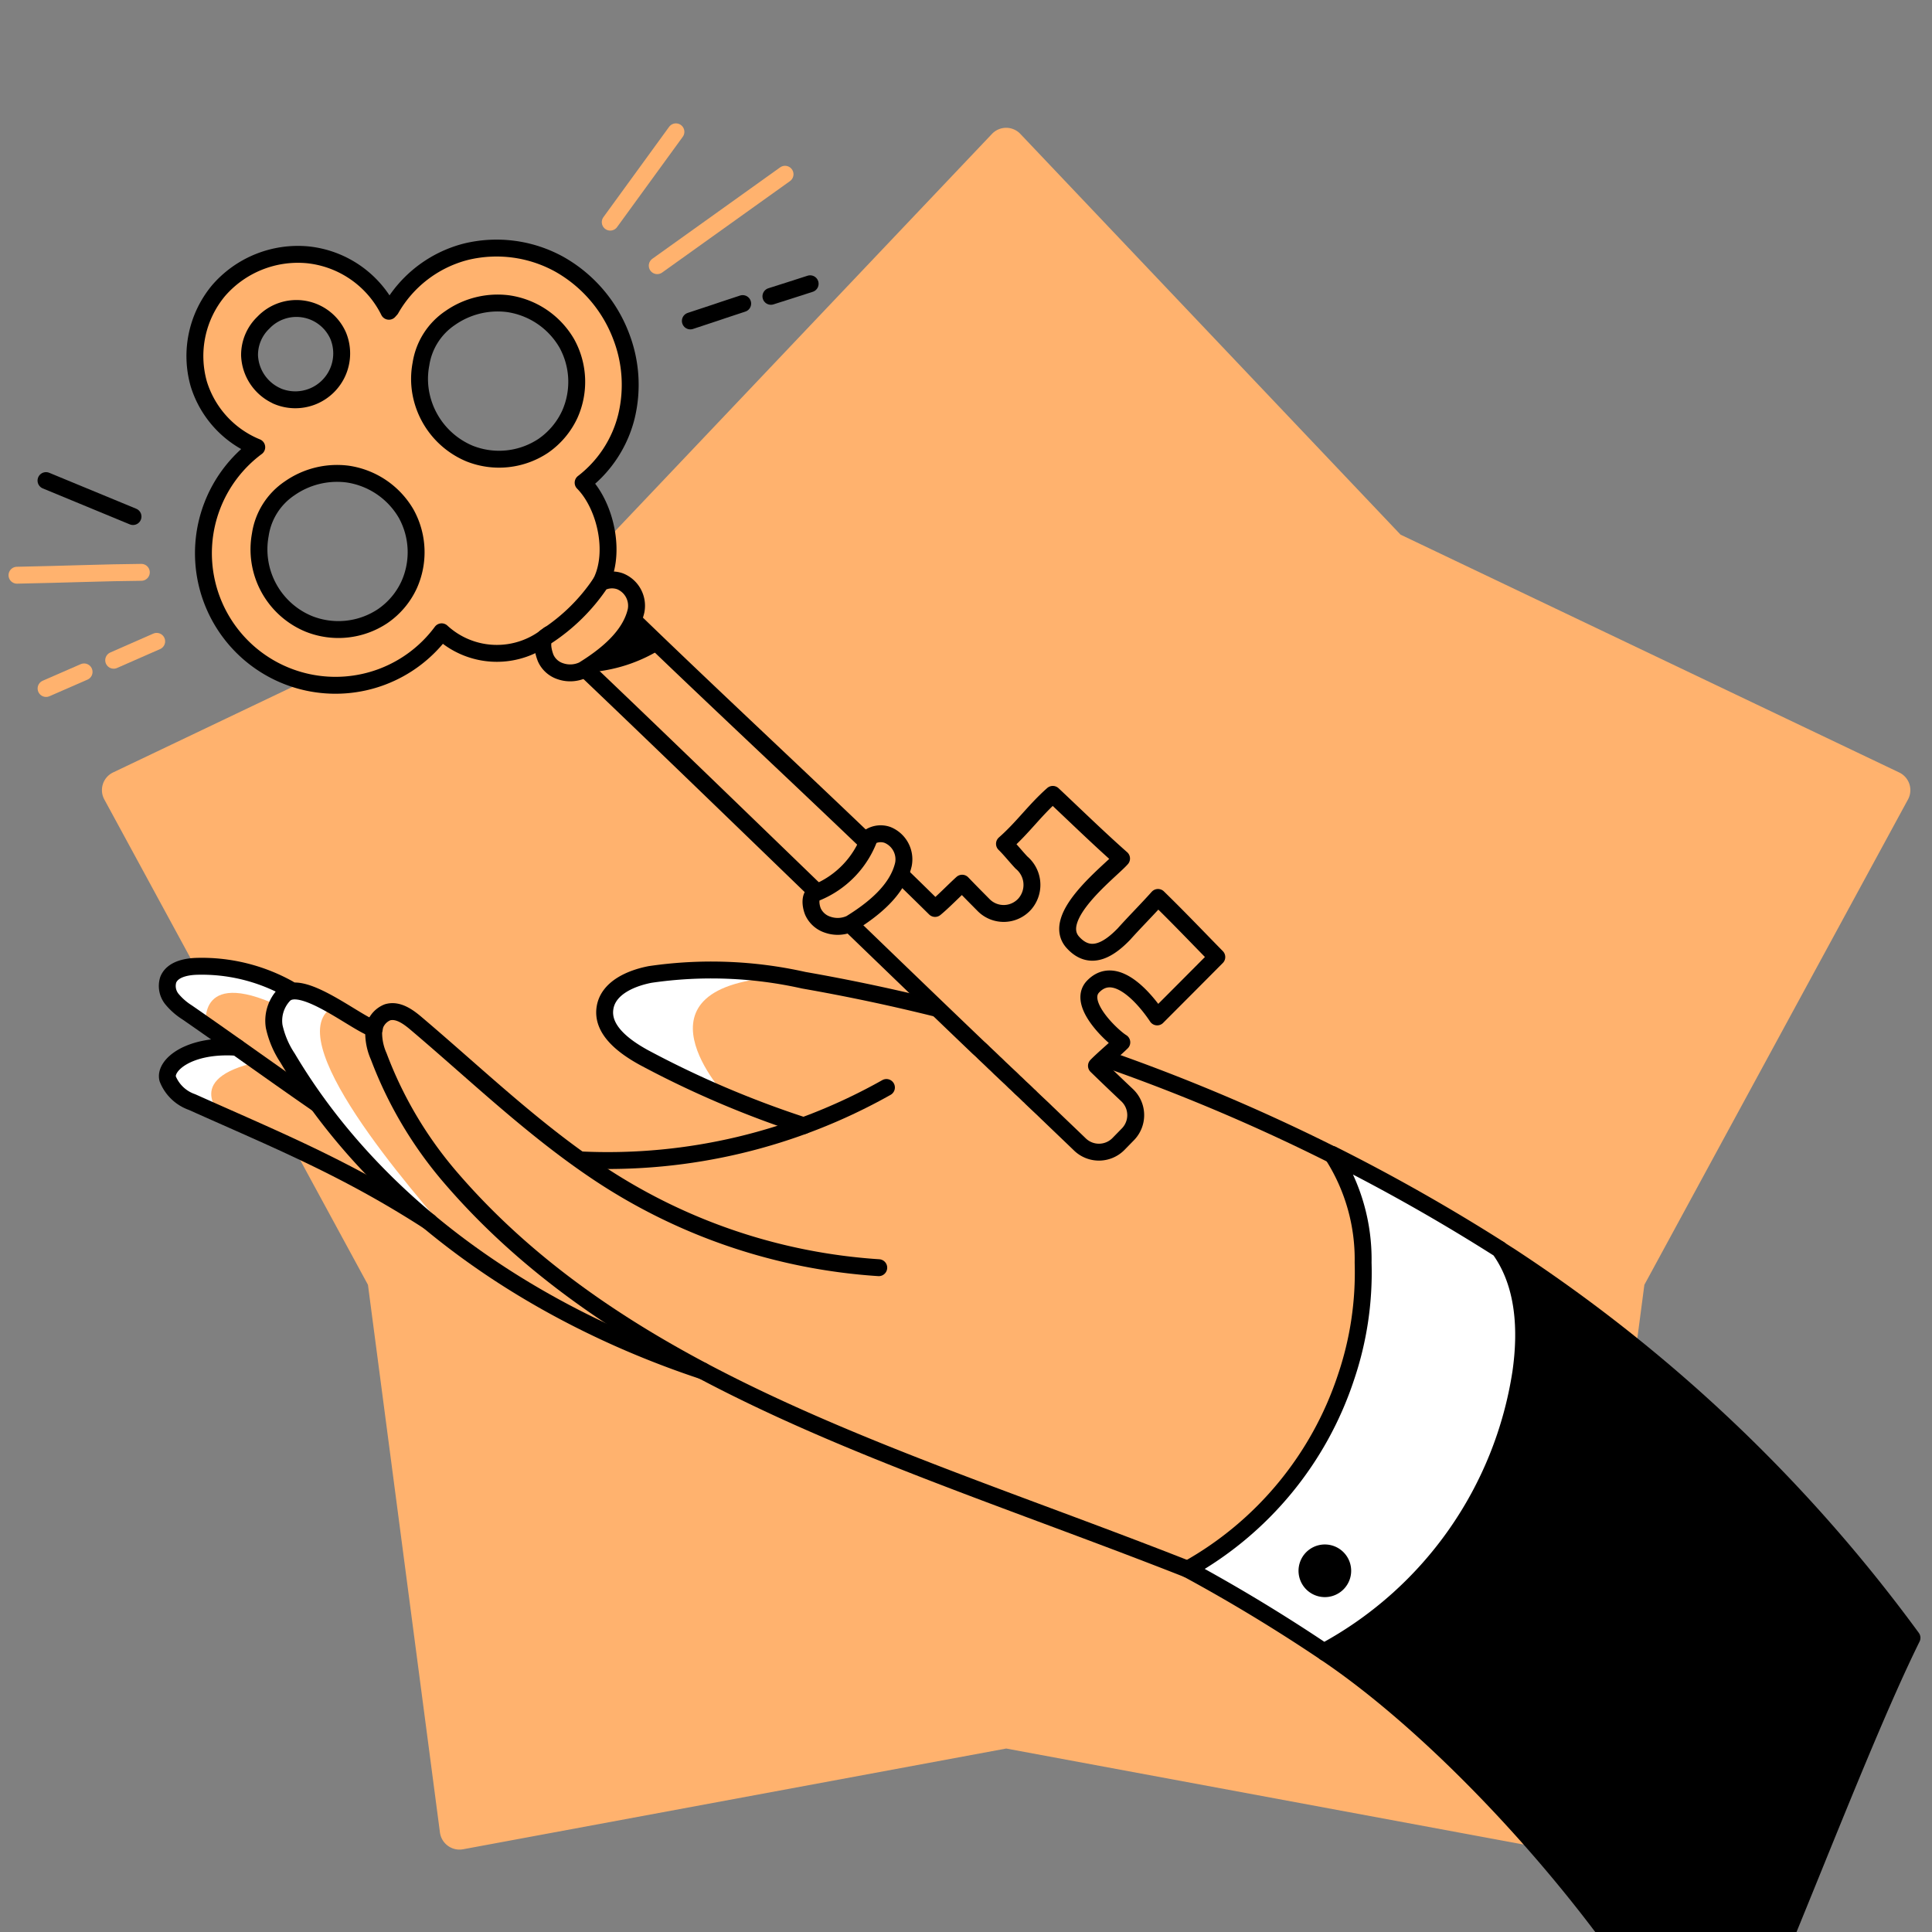 <svg xmlns="http://www.w3.org/2000/svg" xmlns:xlink="http://www.w3.org/1999/xlink" width="130" height="130" viewBox="0 0 130 130">
  <rect x="0" y="0" width="130" height="130" fill="#808080" stroke="none"/>
  <defs>
    <clipPath id="clip-path">
      <rect id="Rectangle_1849" data-name="Rectangle 1849" width="130" height="130" fill="#fff"/>
    </clipPath>
  </defs>
  <g id="SEO_3" clip-path="url(#clip-path)">
    <path id="Path_13165" data-name="Path 13165" d="M128.381,53.8,115.788,76.981l-5.142,9.471L105.8,123.305a1.329,1.329,0,0,1-1.557,1.128l-3.874-.717-32.663-6.061L31.16,124.433a1.329,1.329,0,0,1-1.557-1.128L24.759,86.452,7.023,53.8a1.316,1.316,0,0,1,.595-1.828l33.547-16L66.745,9.013a1.316,1.316,0,0,1,1.915,0L94.24,35.975l33.546,16A1.316,1.316,0,0,1,128.381,53.8Z" fill="#ffb26e"/>
    <path id="Path_13166" data-name="Path 13166" d="M89.584,95.12c-4.53,9.016-9.684,10.472-9.684,10.472-6.134-2.422-12.3-4.6-18.222-6.919A124.544,124.544,0,0,1,44.858,90.9,46.558,46.558,0,0,1,30.914,83.82c-1.307-.972-2.033-1.612-2.033-1.612-1.76-1.133-3.421-2.095-5.054-2.974l-.008,0c-3.584-1.91-7.006-3.341-10.9-5.088a2.688,2.688,0,0,1-1.627-1.559c-.251-.9,1.394-2.346,4.649-2.124-1.1-.773-2.21-1.551-3.346-2.347a4.092,4.092,0,0,1-1.028-.9,1.4,1.4,0,0,1-.25-1.292c.258-.688,1.135-.884,1.873-.913a12.036,12.036,0,0,1,6.226,1.512l.063.113,3,1.06a20.682,20.682,0,0,0,2.7,1.5l.006.011a1.408,1.408,0,0,1,.878-1.108c.7-.209,1.388.289,1.94.76,4.08,3.459,6.721,6.206,11.181,9.165a9.006,9.006,0,0,1,2.079.207l12.8-2.512a97.24,97.24,0,0,1-10.741-4.582c-1.34-.735-2.882-1.859-2.626-3.369.223-1.327,1.722-1.978,3.037-2.239a28.611,28.611,0,0,1,10.337.389,128.8,128.8,0,0,1,35.55,11.742A20.193,20.193,0,0,1,89.584,95.12Z" fill="#ffb26e"/>
    <path id="Path_13167" data-name="Path 13167" d="M48.9,73.812s-7.128-7.578,3.832-8.087C48.324,65.254,42,63.855,40.713,67.8S48.9,73.812,48.9,73.812Z" fill="#fff"/>
    <path id="Path_13168" data-name="Path 13168" d="M14.921,75.091c.144.066-2.829-2.487,2.433-3.631l-2.042-1.2S7.187,71.691,14.921,75.091Z" fill="#fff"/>
    <path id="Path_13169" data-name="Path 13169" d="M30.923,83.822c-1.307-.972-2.033-1.612-2.033-1.612-1.76-1.133-.827-1.716-2.464-2.586-.008,0-.5-.075-.5-.075-10.2-10.339-6.821-12.6-6.821-12.6l.385-.3,3,1.06C18.609,69.695,27.509,79.913,30.923,83.822Z" fill="#fff"/>
    <path id="Path_13170" data-name="Path 13170" d="M13.875,69.014c-.03-.019-.681-4.166,5.469-1.047,1.1-1.2-5.6-4.161-7.776-2.391S13.875,69.014,13.875,69.014Z" fill="#fff"/>
    <path id="Path_13171" data-name="Path 13171" d="M59.129,85.3a38.514,38.514,0,0,1-18.795-6.337C35.874,76,32.093,72.336,28.012,68.877c-.552-.471-1.243-.969-1.94-.76a1.48,1.48,0,0,0-.928,1.313,3.909,3.909,0,0,0,.341,1.654,27.125,27.125,0,0,0,4.774,8.081c11.9,13.9,30.864,19.018,49.636,26.416" fill="none" stroke="#000" stroke-linecap="round" stroke-linejoin="round" stroke-miterlimit="10" stroke-width="1.137"/>
    <path id="Path_13172" data-name="Path 13172" d="M25.186,69.222c-1.122-.284-4.929-3.485-6.084-2.267a2.521,2.521,0,0,0-.653,2.115,6.238,6.238,0,0,0,.9,2.119c6.069,10.221,16.63,17.3,27.917,21.047" fill="none" stroke="#000" stroke-linecap="round" stroke-linejoin="round" stroke-miterlimit="10" stroke-width="1.137"/>
    <path id="Path_13173" data-name="Path 13173" d="M28.881,82.208c-5.626-3.635-10.3-5.513-15.961-8.053a2.721,2.721,0,0,1-1.635-1.562c-.242-.9,1.394-2.346,4.649-2.124" fill="none" stroke="#000" stroke-linecap="round" stroke-linejoin="round" stroke-miterlimit="10" stroke-width="1.137"/>
    <path id="Path_13174" data-name="Path 13174" d="M21.333,74.259c-3-2.072-5.742-4.061-8.737-6.134a4.318,4.318,0,0,1-1.028-.9,1.4,1.4,0,0,1-.25-1.292c.266-.686,1.143-.881,1.882-.91a12.03,12.03,0,0,1,6.226,1.512" fill="none" stroke="#000" stroke-linecap="round" stroke-linejoin="round" stroke-miterlimit="10" stroke-width="1.137"/>
    <path id="Path_13175" data-name="Path 13175" d="M39.2,78.053a38.224,38.224,0,0,0,20.446-4.878" fill="none" stroke="#000" stroke-linecap="round" stroke-linejoin="round" stroke-miterlimit="10" stroke-width="1.137"/>
    <g id="Group_5606" data-name="Group 5606">
      <path id="Path_13176" data-name="Path 13176" d="M100.884,84.064c.229.141.447.288.677.429a104.387,104.387,0,0,1,27.092,25.714c-3.859,7.811-9.676,23.838-13.535,31.648-3.854-9.617-16.148-24.079-25.952-30.662"/>
      <path id="Path_13177" data-name="Path 13177" d="M100.884,84.064c.229.141.447.288.677.429a104.387,104.387,0,0,1,27.092,25.714c-3.859,7.811-9.676,23.838-13.535,31.648-3.854-9.617-16.148-24.079-25.952-30.662" fill="none" stroke="#000" stroke-linecap="round" stroke-linejoin="round" stroke-miterlimit="10" stroke-width="1.137"/>
    </g>
    <path id="Path_13178" data-name="Path 13178" d="M89.219,111.063l-.053.13c-2.973-2-6.046-3.868-9.255-5.606A23.088,23.088,0,0,0,90.569,92.674a21.925,21.925,0,0,0,1.152-7.712,13.006,13.006,0,0,0-2.073-7.279,128.026,128.026,0,0,1,11.248,6.374c1.7,2.35,1.843,5.459,1.436,8.3A25.77,25.77,0,0,1,89.219,111.063Z" fill="#fff" stroke="#000" stroke-linecap="round" stroke-linejoin="round" stroke-miterlimit="10" stroke-width="1.137"/>
    <path id="Path_13179" data-name="Path 13179" d="M54.072,75.745a66.187,66.187,0,0,1-10.733-4.579C42,70.432,40.46,69.3,40.713,67.8c.22-1.319,1.722-1.978,3.034-2.231a28.425,28.425,0,0,1,10.337.389A128.858,128.858,0,0,1,89.642,77.7" fill="none" stroke="#000" stroke-linecap="round" stroke-linejoin="round" stroke-miterlimit="10" stroke-width="1.137"/>
    <path id="Path_13180" data-name="Path 13180" d="M87.4,105.4a1.771,1.771,0,0,0,3.462.734A1.771,1.771,0,1,0,87.4,105.4Z"/>
    <path id="Path_13181" data-name="Path 13181" d="M75.265,76.97l.631-.646a1.847,1.847,0,0,0-.054-2.631q-1.06-1-2.064-1.976c.435-.449,1.28-1.158,1.706-1.581-.563-.333-3.058-2.6-1.926-3.759,1.624-1.671,3.776,1.246,4.305,2.049,1.459-1.46,2.552-2.557,4.013-4.028-1.369-1.395-2.538-2.627-3.957-4.011-.75.84-1.542,1.626-2.292,2.465-.956.986-2.234,1.878-3.432.561-1.568-1.727,2.532-4.792,3.272-5.644-1.5-1.322-3.168-2.945-4.627-4.317-1.234,1.092-2.018,2.244-3.251,3.326.36.349.719.807,1.144,1.262a1.955,1.955,0,0,1,.241,2.766,1.9,1.9,0,0,1-2.8.084c-.633-.64-.771-.775-1.433-1.462-.507.457-1.291,1.266-1.823,1.7-6.792-6.713-15.733-14.872-22.63-21.677,1.247-2.017.5-5.4-1.051-6.971A8.066,8.066,0,0,0,42.157,28a9.064,9.064,0,0,0-.358-5.365,9.365,9.365,0,0,0-4.151-4.848,8.738,8.738,0,0,0-6.314-.844A8.139,8.139,0,0,0,26.3,20.8l-.13.144a6.893,6.893,0,0,0-5.478-3.8,7.063,7.063,0,0,0-5.984,2.41,6.879,6.879,0,0,0-1.327,6.3,6.748,6.748,0,0,0,3.895,4.238,8.886,8.886,0,1,0,12.441,12.42,5.481,5.481,0,0,0,7.219.185c8.985,8.507,18.762,18.1,28.9,27.8.01.012.025.019.035.031.114.1.223.2.326.308l.247.234c.158.148.317.3.474.454.13.112.257.246.385.368.1.093.2.185.3.283s.2.185.3.283c.134.118.257.246.39.374.13.112.257.245.38.362l.109.1c.144.13.287.271.43.411.06.05.114.1.168.16.266.257.543.516.825.781.059.061.124.117.182.178l.128.123c.03.025.049.049.079.074.666.644,1.368,1.308,2.078,1.994A1.843,1.843,0,0,0,75.265,76.97ZM18.607,26.629a3.123,3.123,0,0,1-1.815-2.717,3.006,3.006,0,0,1,.929-2.2,3.07,3.07,0,0,1,5.036.881,3.121,3.121,0,0,1-4.15,4.041Zm9.717-2.122a4.563,4.563,0,0,1,1.969-3.11,5.569,5.569,0,0,1,3.895-.963,5.467,5.467,0,0,1,3.954,2.676,5.353,5.353,0,0,1,.2,4.765A5.255,5.255,0,0,1,36.554,30a5.369,5.369,0,0,1-4.948.523,5.486,5.486,0,0,1-3.23-3.791A5.306,5.306,0,0,1,28.323,24.507Zm-2.58,16.955a5.369,5.369,0,0,1-4.948.523,5.422,5.422,0,0,1-3.279-6.013,4.563,4.563,0,0,1,1.969-3.11,5.569,5.569,0,0,1,3.895-.964,5.467,5.467,0,0,1,3.954,2.676,5.353,5.353,0,0,1,.2,4.765A5.173,5.173,0,0,1,25.744,41.462Z" fill="#ffb26e" stroke="#000" stroke-linecap="round" stroke-linejoin="round" stroke-miterlimit="10" stroke-width="1.137"/>
    <path id="Path_13182" data-name="Path 13182" d="M36.751,42.834c-.385.242-.2,1.029-.031,1.451a1.632,1.632,0,0,0,.984.88,2.027,2.027,0,0,0,1.534-.085c1.517-.937,3.161-2.241,3.561-3.979a1.773,1.773,0,0,0-1.066-1.983,1.621,1.621,0,0,0-1.312.093A12.762,12.762,0,0,1,36.751,42.834Z" fill="#ffb26e" stroke="#000" stroke-linecap="round" stroke-linejoin="round" stroke-miterlimit="10" stroke-width="1.137"/>
    <path id="Path_13183" data-name="Path 13183" d="M57.228,62.144c1.517-.937,3.161-2.241,3.561-3.979a1.773,1.773,0,0,0-1.066-1.983,1.38,1.38,0,0,0-1.2.132,6.363,6.363,0,0,1-3.642,3.769c-.42.162-.347.84-.179,1.255a1.632,1.632,0,0,0,.984.88A2.043,2.043,0,0,0,57.228,62.144Z" fill="#ffb26e" stroke="#000" stroke-linecap="round" stroke-linejoin="round" stroke-miterlimit="10" stroke-width="1.137"/>
    <path id="Path_13184" data-name="Path 13184" d="M39.536,45.242a10.512,10.512,0,0,0,4.952-1.579c-.534-.5-1.132-.966-1.666-1.47C41.771,43.2,40.581,44.233,39.536,45.242Z"/>
    <path id="Path_13185" data-name="Path 13185" d="M49.974,20.427c-2.589.85-.937.324-3.522,1.168" fill="none" stroke="#000" stroke-linecap="round" stroke-linejoin="round" stroke-miterlimit="10" stroke-width="1.137"/>
    <path id="Path_13186" data-name="Path 13186" d="M54.513,19.094c-1.333.437-1.3.413-2.64.845" fill="none" stroke="#000" stroke-linecap="round" stroke-linejoin="round" stroke-miterlimit="10" stroke-width="1.137"/>
    <path id="Path_13187" data-name="Path 13187" d="M52.824,11.725c-4.046,2.893-6.377,4.556-8.6,6.151" fill="none" stroke="#ffb26e" stroke-linecap="round" stroke-linejoin="round" stroke-miterlimit="10" stroke-width="1.137"/>
    <path id="Path_13188" data-name="Path 13188" d="M45.482,8.87c-1.8,2.47-2.626,3.614-4.42,6.077" fill="none" stroke="#ffb26e" stroke-linecap="round" stroke-linejoin="round" stroke-miterlimit="10" stroke-width="1.137"/>
    <path id="Path_13189" data-name="Path 13189" d="M1.143,38.705c3.19-.061,5.985-.177,8.367-.194" fill="none" stroke="#ffb26e" stroke-linecap="round" stroke-linejoin="round" stroke-miterlimit="10" stroke-width="1.137"/>
    <path id="Path_13190" data-name="Path 13190" d="M8.95,34.758l-5.855-2.42" fill="none" stroke="#000" stroke-linecap="round" stroke-linejoin="round" stroke-miterlimit="10" stroke-width="1.137"/>
    <path id="Path_13191" data-name="Path 13191" d="M3.1,46.327c.856-.372,1.707-.741,2.558-1.116" fill="none" stroke="#ffb26e" stroke-linecap="round" stroke-linejoin="round" stroke-miterlimit="10" stroke-width="1.137"/>
    <path id="Path_13192" data-name="Path 13192" d="M7.649,44.426c1.311-.575,1.587-.7,2.894-1.271" fill="none" stroke="#ffb26e" stroke-linecap="round" stroke-linejoin="round" stroke-miterlimit="10" stroke-width="1.137"/>
  </g>
</svg>
